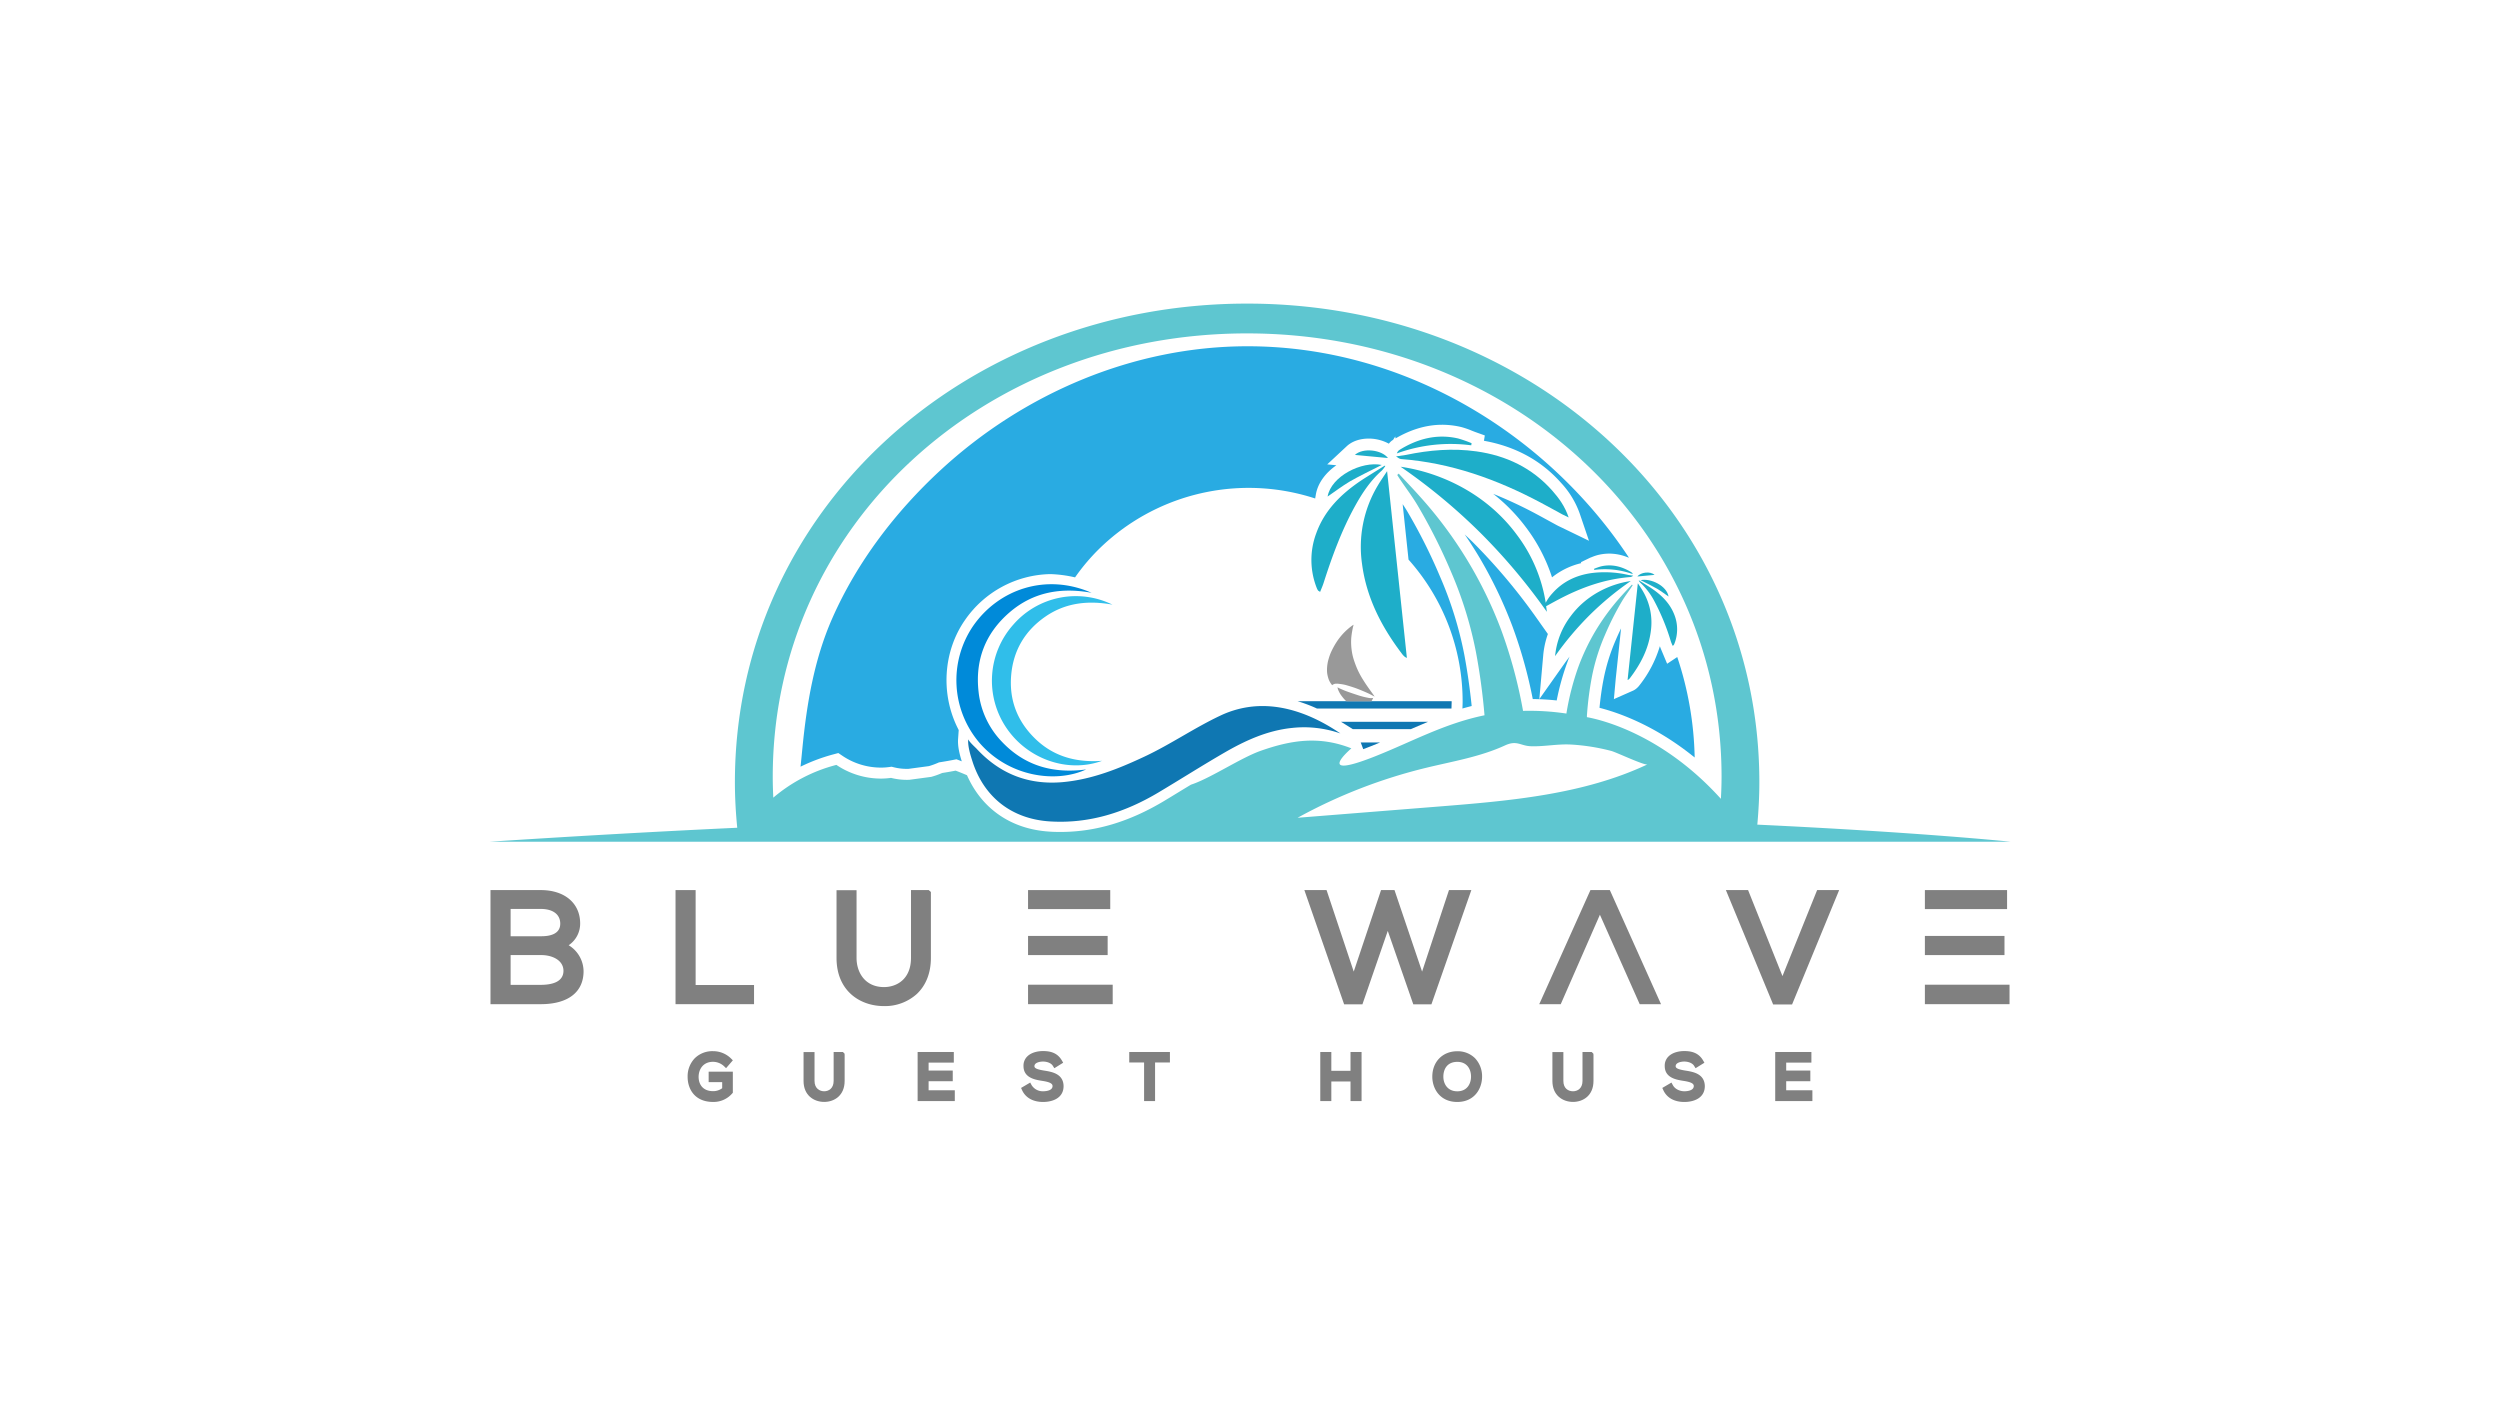 <svg id="Layer_1" data-name="Layer 1" xmlns="http://www.w3.org/2000/svg" viewBox="0 0 1366 768"><defs><style>.cls-1{fill:gray;}.cls-2{fill:#0f77b2;}.cls-3{fill:#1eaec9;}.cls-4{fill:#5ec6d0;}.cls-5{fill:#29abe2;}.cls-6{fill:#008ad9;}.cls-7{fill:#30beea;}.cls-8{fill:#999;}</style></defs><title>blue wave</title><path class="cls-1" d="M310.72,516.48A14.2,14.2,0,0,0,317,504.6c0-11.09-8.46-18.26-21.54-18.26H268v62.34h27.48c14.86,0,23.38-6.57,23.38-18A16.8,16.8,0,0,0,310.72,516.48Zm-15.25-19.84c6.67,0,10.65,3,10.65,8.05,0,5.68-5.61,6.87-10.31,6.87H279V496.64Zm12.41,33.77c0,6.37-6.75,7.71-12.41,7.71H279V521.86h16.85C301.57,521.86,307.81,524.54,307.88,530.41Z"/><polygon class="cls-1" points="380.09 486.34 369.11 486.34 369.11 548.68 412.01 548.68 412.01 538.21 380.09 538.21 380.09 486.34"/><path class="cls-1" d="M508.12,486.84H508l-.5-.5h-9.73v37c0,11.82-7.94,16-14.75,16-10.36,0-15-8-15-15.93v-37H457.08v37c0,18.18,13,26.32,25.89,26.32a26,26,0,0,0,18-6.64c5-4.72,7.67-11.52,7.67-19.68v-36l-.46-.47Z"/><polygon class="cls-1" points="777.03 530.88 761.95 486.34 754.61 486.34 739.68 530.88 725.25 487.59 724.83 486.34 712.7 486.34 734 547.53 734.43 548.76 744.43 548.76 758.28 508.64 771.79 547.53 772.23 548.76 782.13 548.76 803.09 488.78 803.94 486.34 791.72 486.34 777.03 530.88"/><polygon class="cls-1" points="880.1 487.42 879.61 486.34 869.02 486.34 842.22 546.08 841.04 548.68 852.79 548.68 874.19 499.81 895.93 548.68 907.58 548.68 880.1 487.42"/><polygon class="cls-1" points="973.94 533.34 955.15 486.34 943.02 486.34 968.37 547.69 968.84 548.84 979.19 548.84 1003.87 488.88 1004.91 486.34 992.88 486.34 973.94 533.34"/><rect class="cls-1" x="561.73" y="486.34" width="44.91" height="10.39"/><rect class="cls-1" x="561.73" y="538.04" width="46.25" height="10.64"/><rect class="cls-1" x="561.73" y="511.39" width="43.49" height="10.47"/><rect class="cls-1" x="1051.76" y="486.34" width="44.91" height="10.39"/><polygon class="cls-1" points="1095.25 511.39 1051.76 511.39 1051.76 511.89 1051.76 521.36 1051.76 521.86 1095.25 521.86 1095.25 511.39"/><rect class="cls-1" x="1051.76" y="538.04" width="46.25" height="10.64"/><path class="cls-1" d="M389.6,580.17a8.89,8.89,0,0,1,5.95,2.35l1.17,1.13,3.71-4.29-1-1a13.88,13.88,0,0,0-9.8-4,13.7,13.7,0,0,0-10,3.86,14.2,14.2,0,0,0-3.91,10.22c0,6.3,3.65,13.66,13.92,13.66A13.47,13.47,0,0,0,400,597.55l.42-.45V585.56H387.21v5.7h7.39v3.34a8.26,8.26,0,0,1-4.93,1.61c-5.86,0-7.95-4-7.95-7.79C381.72,584.32,384.15,580.17,389.6,580.17Z"/><path class="cls-1" d="M461.44,575.67l-.88-.86H455.5V590.6c0,4.19-2.78,5.67-5.17,5.67s-5.27-1.48-5.27-5.64V574.84h-6v15.79c0,7.91,5.66,11.45,11.27,11.45s11.18-3.54,11.18-11.45V576.31Z"/><polygon class="cls-1" points="507.39 590.78 520.58 590.78 520.58 584.95 507.39 584.95 507.39 580.61 521.16 580.61 521.16 574.81 501.39 574.81 501.39 601.63 521.7 601.63 521.7 595.73 507.39 595.73 507.39 590.78"/><path class="cls-1" d="M570.36,584.94c-3.75-.62-5.15-1.27-5.15-2.38,0-2,3.07-2.53,4.68-2.53,1.92,0,4.34.66,5.38,2.33l.82,1.31,4.83-3-.76-1.3c-2.63-4.49-6.9-5.07-10.32-5.07-1.7,0-5.93.3-8.6,3a7,7,0,0,0-2,5.19c0,6.5,6.46,7.51,10.33,8.11s5.55,1.41,5.54,2.81c0,2.66-4,2.86-5.17,2.86a7.13,7.13,0,0,1-6.27-3.36l-.76-1.4-5,2.94.58,1.27c1.91,4.12,6,6.39,11.44,6.39s11.17-2.26,11.21-8.6C581.08,586.62,574.63,585.61,570.36,584.94Z"/><polygon class="cls-1" points="617.02 580.54 625.13 580.54 625.13 601.63 631.13 601.63 631.13 580.54 639.24 580.54 639.24 574.81 617.02 574.81 617.02 580.54"/><polygon class="cls-1" points="737.92 585.09 727.44 585.09 727.44 574.81 721.4 574.81 721.4 601.63 727.44 601.63 727.44 590.92 737.92 590.92 737.92 601.63 743.96 601.63 743.96 574.81 737.92 574.81 737.92 585.09"/><path class="cls-1" d="M796.26,574.4c-8,0-13.65,5.72-13.65,13.89,0,6.66,4.27,13.82,13.62,13.82s13.55-7.16,13.58-13.81a14.31,14.31,0,0,0-3.89-10.12A13.38,13.38,0,0,0,796.26,574.4Zm7.51,13.89c0,3.67-2,8-7.51,8-5.25,0-7.61-4-7.61-8s2-8.08,7.61-8.09S803.8,584.6,803.77,588.29Z"/><path class="cls-1" d="M870.58,575.66l-.9-.85h-5V590.6c0,4.19-2.79,5.67-5.18,5.67-2.54,0-5.27-1.48-5.27-5.64V574.84h-6v15.79c0,7.91,5.66,11.45,11.27,11.45s11.18-3.54,11.18-11.45V576.31Z"/><path class="cls-1" d="M920.73,584.94c-3.75-.62-5.15-1.27-5.15-2.38,0-2,3.07-2.53,4.68-2.53,1.92,0,4.34.66,5.39,2.33l.81,1.31,4.83-3-.76-1.3c-2.63-4.49-6.9-5.07-10.32-5.07-1.7,0-5.93.3-8.6,3a7,7,0,0,0-2,5.19c0,6.5,6.46,7.51,10.33,8.11s5.56,1.41,5.54,2.81c0,2.66-4,2.86-5.17,2.86-2,0-4.93-.88-6.27-3.36l-.76-1.4-5,2.93.58,1.28c1.91,4.12,6,6.39,11.45,6.39s11.16-2.26,11.2-8.6C931.45,586.62,925,585.61,920.73,584.94Z"/><polygon class="cls-1" points="975.98 595.73 975.98 590.78 989.17 590.78 989.17 584.95 975.98 584.95 975.98 580.61 989.75 580.61 989.75 574.81 969.98 574.81 969.98 601.63 990.29 601.63 990.29 595.73 975.98 595.73"/><path class="cls-2" d="M744.87,409.34c1.28-.47,2.7-1,4.28-1.64s3.27-1.35,4.9-2H743.51Z"/><path class="cls-2" d="M732.82,394.44l6.34,3.95h31.72c3.09-1.35,6.21-2.69,9.39-4h-47.5Z"/><path class="cls-2" d="M793.15,383.14H709a82.72,82.72,0,0,1,10.58,4h73.5l.05-1.45c0-.75.06-1.5.06-2.26C793.16,383.33,793.15,383.23,793.15,383.14Z"/><path class="cls-3" d="M892.14,313.69a2,2,0,0,0-.65-.94c-5.15-3.2-10.69-4.69-16.75-3.27A37,37,0,0,0,871,310.8c0,.2.07.4.1.6A44.82,44.82,0,0,1,892.14,313.69Z"/><path class="cls-3" d="M894.66,315l9.37-.88C901.79,312,896.48,312.62,894.66,315Z"/><path class="cls-3" d="M896.41,317c2.38,1.19,7,3.49,9,4.67s4.14,2.8,6.29,4.27C910.75,320.18,902.1,315.8,896.41,317Z"/><path class="cls-3" d="M902.22,321.35c-1.08-.73-4.84-3.06-6.62-4.18l-.21.07a7.73,7.73,0,0,0,1,1.27,37.3,37.3,0,0,1,7.72,10.28,119.3,119.3,0,0,1,8.82,21.6c.27.82.63,1.62,1,2.49.41-.27.53-.31.58-.39a3.32,3.32,0,0,0,.31-.59,21.53,21.53,0,0,0,.22-15.54C912.63,329.78,907.89,325.15,902.22,321.35Z"/><path class="cls-3" d="M752.83,265.29A65.19,65.19,0,0,0,744.2,308c2.44,18.77,10.81,34.78,22.08,49.56a8.68,8.68,0,0,0,1.35,1.36,6.24,6.24,0,0,0,1.09.57c-3.57-33.72-7.13-67.32-10.81-102.05C755.89,260.54,754.26,262.86,752.83,265.29Z"/><path class="cls-3" d="M858.19,336.72a42.61,42.61,0,0,0-8.49,21.8,170,170,0,0,1,18.81-22.36,165.56,165.56,0,0,1,22.57-18.69C879.61,319.12,866.69,325.18,858.19,336.72Z"/><path class="cls-3" d="M894.91,318.7c-1.9,18-3.75,35.39-5.6,52.86a3.07,3.07,0,0,0,.57-.3,4.63,4.63,0,0,0,.7-.7c5.83-7.66,10.17-15.95,11.43-25.67a33.77,33.77,0,0,0-4.47-22.11C896.8,321.52,896,320.32,894.91,318.7Z"/><path class="cls-3" d="M720.19,322.65c.11.16.34.23,1.13.76.65-1.68,1.36-3.22,1.87-4.82,4.59-14.34,9.74-28.46,17-41.7,4-7.3,8.56-14.25,14.91-19.84a16.77,16.77,0,0,0,1.86-2.47l-.41-.12c-3.43,2.15-10.7,6.66-12.79,8.06-10.93,7.34-20.09,16.29-24.61,29a41.55,41.55,0,0,0,.42,30A6.37,6.37,0,0,0,720.19,322.65Z"/><path class="cls-3" d="M755,254.05c-11-2.24-27.69,6.22-29.6,17.27,4.14-2.84,8-5.79,12.15-8.25C741.44,260.78,750.42,256.35,755,254.05Z"/><path class="cls-4" d="M1098.57,459.92s-48.77-5.1-138.37-9.34c.69-7.65,1.11-15.37,1.11-23.2,0-148-125.3-261.49-279.88-261.49S401.55,279.37,401.55,427.38c0,8.41.47,16.7,1.28,24.9q-65.24,3.06-135.4,7.64ZM707.45,448l.45-.23Zm78.26-7.28L709,446.83a285.25,285.25,0,0,1,70.35-27.33c14.52-3.52,29.53-6,43-12.21,6.55-3,8.38.24,14.07.45,7.29.27,14.69-1.35,22.12-.91a112,112,0,0,1,21.89,3.49c2.47.65,15.48,6.79,19,7.35a1.35,1.35,0,0,0,.74,0C865.1,434.19,824.83,437.6,785.71,440.72ZM681.43,182.17c143.17,0,259.23,105.1,259.23,242.19,0,4.07-.14,8.1-.36,12.12-31.81-35.22-65.21-43.17-73.21-44.63,0-.59,0-1.18.07-1.77a179.89,179.89,0,0,1,2.63-20.16,110.16,110.16,0,0,1,7.05-22.73,158.14,158.14,0,0,1,9.45-18.75c1.46-2.47,3.2-4.76,4.81-7.14.33-.49.64-1,1-1.5l-.41-.38c-2,2.13-4,4.22-5.92,6.39a122.58,122.58,0,0,0-14.63,20,121.07,121.07,0,0,0-8.49,17.94,143.13,143.13,0,0,0-6.77,26.14,137.17,137.17,0,0,0-23.69-1.47,262.83,262.83,0,0,0-11.86-44,228.55,228.55,0,0,0-44.66-73.31c-3.72-4.19-7.61-8.23-11.42-12.33l-.8.74c.62,1,1.22,1.95,1.86,2.89,3.11,4.59,6.47,9,9.29,13.78a305.86,305.86,0,0,1,18.24,36.21,213.12,213.12,0,0,1,13.62,43.9,345.47,345.47,0,0,1,4.68,34.53c-22,4.53-39.54,14.4-59.74,22.41-34.18,13.57-13-4.34-13-4.34-17.44-6.87-32.65-4.62-49.6,1.36-10.53,3.72-26.17,14.17-36.66,18l-1.4.49c-5,3-10,6.11-15,9.1-18.6,11.08-36.71,16.54-55.37,16.72-2.29,0-4.61,0-6.89-.18-20.91-1.28-37-12.41-45.11-30.8-2-.88-4.12-1.73-6.22-2.52-2.45.49-4.9.91-7.35,1.29a44.78,44.78,0,0,1-5.93,2.11l-12,1.61a34.92,34.92,0,0,1-10-1.05,40.52,40.52,0,0,1-5.28.39A43.5,43.5,0,0,1,457,417.94a86.39,86.39,0,0,0-34.47,17.9c-.18-3.8-.31-7.63-.3-11.48C422.32,286.63,538.27,182.12,681.43,182.17Z"/><path class="cls-3" d="M803.89,243.32c.06-.39.12-.77.19-1.16a69,69,0,0,0-7.23-2.55c-11.69-2.74-22.38.12-32.33,6.32a3.81,3.81,0,0,0-1.26,1.81A86.12,86.12,0,0,1,803.89,243.32Z"/><path class="cls-3" d="M848.21,324.2a23.86,23.86,0,0,0-3.63,5.15,82.94,82.94,0,0,0-15.77-37.14c-16.41-22.28-41.35-34-63.51-37.18a317.28,317.28,0,0,1,43.58,36.1A326.52,326.52,0,0,1,845.2,334.3c-.09-1.05-.25-2.06-.39-3.1.18-.08.35-.16.51-.25,2-1.1,4.06-2.24,6.11-3.32,12.41-6.59,25.41-11.27,39.55-12.34a3.63,3.63,0,0,0,1.42-.75c-1-.12-2.4-.33-2.83-.42a57.2,57.2,0,0,0-19.9-1C861.24,314.3,853.93,317.75,848.21,324.2Z"/><path class="cls-3" d="M841.87,274.65c4,2.1,7.86,4.29,11.8,6.42.86.47,1.76.86,3.45,1.67-2.11-6.24-5.39-10.61-9-14.71-11.05-12.46-25.17-19.11-41.43-21.4-12.91-1.82-25.72-.72-38.43,1.93-.84.18-3.63.59-5.47.82.91.55,1.8,1.38,2.74,1.45C792.8,252.88,817.91,261.92,841.87,274.65Z"/><path class="cls-3" d="M740.31,248.57l18.09,1.7C754.88,245.68,744.63,244.53,740.31,248.57Z"/><path class="cls-5" d="M857.59,358.8c-.86,1.15-1.73,2.29-2.57,3.48L841.09,382l2.13-24a47.29,47.29,0,0,1,2.54-11.58l-5.87-8.3a318.55,318.55,0,0,0-35.59-42.32c-1.3-1.28-2.68-2.52-4-3.79,3.29,4.8,6.37,9.65,9.23,14.59a241.08,241.08,0,0,1,16.85,35.6,256.26,256.26,0,0,1,11.12,39.75c4.3.07,8.63.3,13.08.78a135.77,135.77,0,0,1,5.94-21.2C856.85,360.58,857.23,359.69,857.59,358.8Z"/><path class="cls-5" d="M916.45,359l-5.53,3.68-3.4-8.11c-.21-.5-.39-1-.57-1.49a64.37,64.37,0,0,1-11.2,21.44,10.32,10.32,0,0,1-1.7,1.75,7.81,7.81,0,0,1-1.93,1.18L881.83,382l1-11.09,2.92-27.57c-1,2.09-2,4.22-2.93,6.44a103,103,0,0,0-6.64,21.39c-1,5.1-1.71,10.33-2.21,15.58,10.61,2.71,30.5,9.7,52,27.15A183.72,183.72,0,0,0,916.45,359Z"/><path class="cls-5" d="M786.81,315A298.28,298.28,0,0,0,769,279.53c-.81-1.37-1.69-2.71-2.59-4.06l3.21,30.3a116.38,116.38,0,0,1,29.56,77.65c0,1.25-.07,2.48-.11,3.72,1.66-.48,3.35-.93,5.06-1.37-1-9.66-2.35-19.14-4.07-28.25A205,205,0,0,0,786.81,315Z"/><path class="cls-5" d="M681.64,189.2c-62.19,0-122.34,25.73-167.77,67.73-24.56,22.7-45.43,50-59,80.65-10,22.6-14.06,46.9-16.45,71.33q-.48,5-1,10a98.21,98.21,0,0,1,18-6.74l2.64-.71,2.27,1.53a37.69,37.69,0,0,0,21.2,6.43,34.37,34.37,0,0,0,4.5-.33l1.15-.16,1.12.29a28.86,28.86,0,0,0,7.14.89h.88l11.27-1.51a42.2,42.2,0,0,0,4.78-1.73l.69-.3.75-.12c2.61-.41,4.94-.82,7.12-1.25l1.67-.33,1.6.6c.43.16.87.35,1.31.52-1.25-4.06-2.31-8.3-2-12.37l.33-4.7-.45-.9c-9.52-18.91-8-42.14,3.85-59.18A58,58,0,0,1,574,313.69a68.54,68.54,0,0,1,13.41,1.79,111.9,111.9,0,0,1,10.73-13.12,114.54,114.54,0,0,1,8.65-8.13,116.88,116.88,0,0,1,111.82-21.86l.37-2.16c1.13-6.49,5.51-12,11.22-16l-5-.47,10.61-9.88c2.91-2.73,7.2-4.22,12.06-4.22a23.06,23.06,0,0,1,11,2.79,8.28,8.28,0,0,1,2.15-2l.16-.1,1.21-1.86.11,1.09c8.42-4.93,17-7.47,25.44-7.47a45.75,45.75,0,0,1,10.34,1.21,42.28,42.28,0,0,1,5.86,2c.69.27,1.38.55,2.08.8l5.08,1.82-.47,2.92c17.09,3.07,31.26,10.73,42.07,22.93a48.14,48.14,0,0,1,10.32,17l5,14.71-15.45-7.48c-.92-.43-1.58-.75-2.22-1.1l-4.68-2.55c-2.35-1.29-4.7-2.58-7.07-3.84a236.28,236.28,0,0,0-22.91-10.67,96.65,96.65,0,0,1,18.14,18.62,92.64,92.64,0,0,1,14,27,40.09,40.09,0,0,1,15.91-7.74l-.09-.56,5-2.42c.34-.12.66-.25,1-.38a24.24,24.24,0,0,1,3.47-1.16,26.69,26.69,0,0,1,6.07-.71,27.29,27.29,0,0,1,10.52,2.24l0-.24C846.88,239.31,769.71,189.2,681.64,189.2Z"/><path class="cls-2" d="M686.9,385.86A53.63,53.63,0,0,0,666.83,391c-14.22,6.7-27.17,15.68-41.39,22.36s-28.88,12.57-44.85,14c-18.69,1.64-34.31-4.54-47-18.28-.71-.76-3.84-3.53-4.57-5.11-.27,3.8,1.18,8.46,2.22,11.72,6.32,20,21.72,31.87,42.53,33.14,21.47,1.31,40.91-4.94,59.11-15.77,12.1-7.21,24-14.79,36.19-21.84,11.43-6.61,23.36-12.05,36.75-13.46a60.31,60.31,0,0,1,26.58,3C718.66,391.39,702.94,385,686.9,385.86Z"/><path class="cls-6" d="M596.43,323.9c-24.92-10.86-50.7-2-64.68,18.08a52.67,52.67,0,0,0,3.44,63.9c16.33,18.88,42.09,22.07,58.28,14.54-17.89,2.42-33.57-1.89-46.12-15.23a46.39,46.39,0,0,1-12.64-27.06c-2-17.37,3.63-32,16.75-43.39C564.42,323.48,579.75,320.83,596.43,323.9Z"/><path class="cls-7" d="M607.84,330.38a45.3,45.3,0,0,0-54.07,10.81,46,46,0,0,0-3.8,56.64c11.61,17.07,33.5,24.7,52.21,17.88-13.72,1-26.11-2.12-36.22-11.77s-14.69-21.52-13.42-35.33c1.22-13.39,7.62-24.09,18.73-31.74S594.8,328,607.84,330.38Z"/><path class="cls-8" d="M739.53,341.36c-.42.29-.85.57-1.25.88a33.82,33.82,0,0,0-8.12,8.79c-.82,1.27-1.56,2.61-2.26,4a27.08,27.08,0,0,0-1.92,4.93,21.3,21.3,0,0,0-.9,6.78,12.84,12.84,0,0,0,.38,2.61,13.7,13.7,0,0,0,.66,2.18,10.93,10.93,0,0,0,1.79,2.87,3.2,3.2,0,0,1,1.8-.81c.28-.06.55,0,.82,0a2,2,0,0,1,.55,0c.93.12,1.86.21,2.77.38a22.07,22.07,0,0,1,2.27.55c1.26.37,2.52.76,3.76,1.18s2.29.83,3.42,1.29c1.43.59,2.85,1.18,4.25,1.83,1.11.51,2.18,1.11,3.27,1.67a.38.38,0,0,0,.24.06c-.35-.51-.69-1-1.06-1.52-1.81-2.52-3.64-5-5.26-7.67a44.61,44.61,0,0,1-3.55-6.82c-.62-1.54-1.18-3.11-1.67-4.69a29.94,29.94,0,0,1-1-4.88,32.39,32.39,0,0,1-.24-5.65c.05-1,.16-1.91.29-2.85.16-1.1.36-2.2.57-3.29.1-.51.26-1,.39-1.51,0-.08,0-.16.05-.24Z"/><path class="cls-8" d="M733.09,380.29a23.34,23.34,0,0,0,2.54,2.9h13.75c.26-.53.53-1,.8-1.56l.11-.27a7,7,0,0,1-2.92-.12,41,41,0,0,1-5.47-1.41c-2-.66-4.08-1.34-6.09-2.08-1.31-.47-2.57-1.05-3.85-1.6-.38-.17-.72-.41-1.17-.6.1.38.16.77.29,1.14A14.3,14.3,0,0,0,733.09,380.29Z"/></svg>